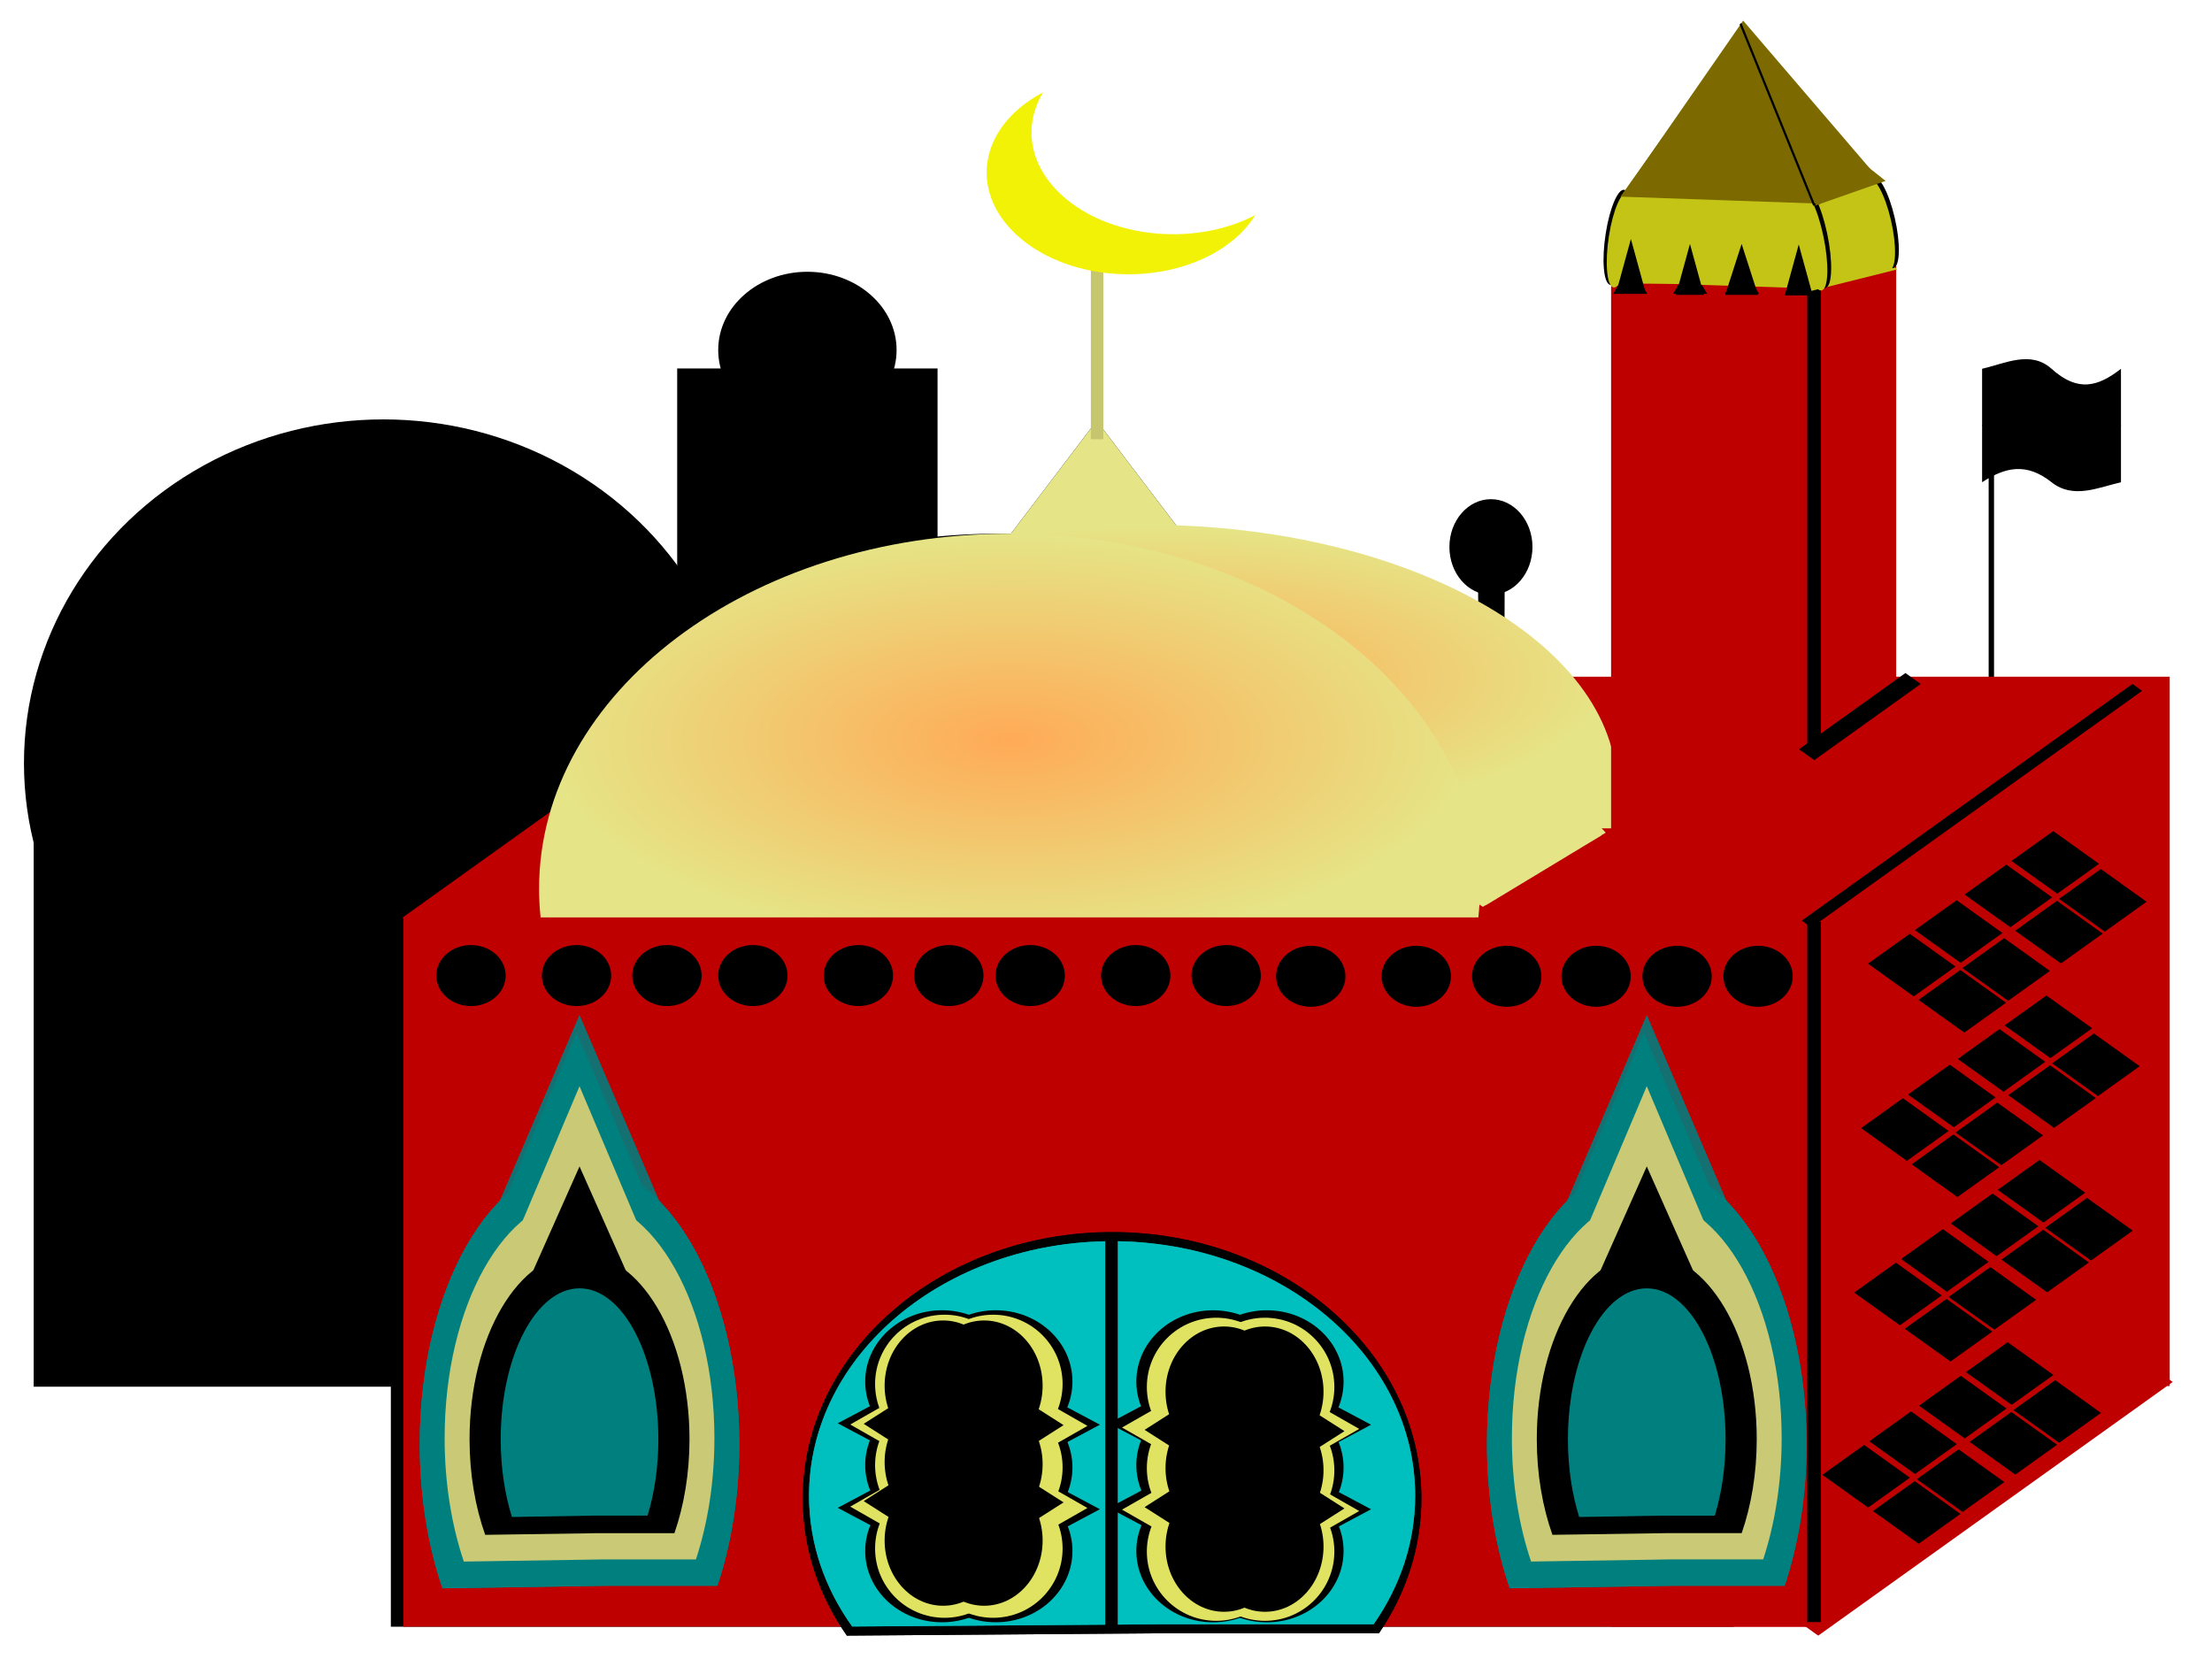 <?xml version="1.0"?><svg width="640" height="480" xmlns="http://www.w3.org/2000/svg">
 <title>masjid</title>
 <defs>
  <radialGradient id="svg_2" cx="0.5" cy="0.5" r="0.5">
   <stop offset="0" stop-color="#ffaa56"/>
   <stop offset="1" stop-color="#e5e587"/>
  </radialGradient>
  <marker id="se_marker_end__67781560" markerUnits="strokeWidth" orient="auto" viewBox="0 0 100 100" markerWidth="5" markerHeight="5" refX="50" refY="50">
   <path d="m0,50l100,40l-30,-40l30,-40l-100,40z" fill="none" stroke-width="10"/>
  </marker>
  <radialGradient id="svg_353" cx="0.5" cy="0.5" r="0.5">
   <stop offset="0" stop-color="#e5e587"/>
   <stop offset="1" stop-color="#e5e587"/>
  </radialGradient>
 </defs>
 <g>
  <title>Layer 1</title>
  <g id="svg_430">
   <g id="svg_348">
    <ellipse id="_67839104" class="fil7" cx="233.605" cy="101.266" rx="25.805" ry="22.633" fill="#000000"/>
    <g id="svg_347">
     <rect id="_67840128" class="fil6 str0" x="195.932" y="106.608" width="75.329" height="294.608" fill="#000000"/>
     <g id="svg_346">
      <rect id="_67859904" class="fil3 str0" x="9.744" y="207.208" width="187.088" height="194.006" fill="#000000"/>
      <g id="svg_343">
       <ellipse class="fil9 str0" cx="110.924" cy="220.835" rx="103.992" ry="99.49" fill="#000000" id="svg_344"/>
       <ellipse class="fil9 str0" cx="110.969" cy="220.857" rx="93.423" ry="93.006" fill="#000000" id="svg_345"/>
      </g>
     </g>
    </g>
   </g>
   <g id="svg_429">
    <g id="svg_428">
     <g id="_68207968">
      <polygon id="_67774248" class="fil2 str1" points="435.387,158.037 435.191,213.583 438.123,217.788 425.223,217.566 427.959,212.698 427.568,157.373 "/>
      <rect id="_67773064" class="fil9 str0" x="427.959" y="147.968" width="7.036" height="65.062" rx="0.011" ry="0.011"/>
      <polygon id="_67772024" class="fil9" points="431.477,206.143 434.458,211.897 437.439,217.651 431.477,217.651 425.516,217.651 428.497,211.897 "/>
      <ellipse id="_67770408" class="fil12 str1" cx="431.374" cy="158.258" rx="12.015" ry="13.831"/>
     </g>
     <g id="svg_427">
      <g>
       <path id="_67864472" class="fil1 str0" d="m613.661,106.701c-6.693,5.225 -12.493,6.82 -20.085,0c-6.016,-5.405 -13.395,-1.545 -20.093,0c0,2.759 0,5.518 0,8.269c0,2.755 0,5.514 0,8.265c6.698,-2.971 13.51,-5.565 20.093,0c6.81,5.757 13.391,3.382 20.085,0c0,-2.751 0,-5.51 0,-8.265c0,-2.751 0,-5.51 0,-8.269z"/>
       <path id="_67861608" class="fil2 str0" d="m613.661,122.998c-6.693,3.407 -13.266,5.771 -20.085,0c-6.574,-5.563 -13.395,-2.954 -20.093,0c0,2.755 0,5.514 0,8.265c0,2.755 0,5.51 0,8.261c6.698,-4.381 12.815,-5.771 20.093,0c6.232,4.942 13.391,1.569 20.085,0c0,-2.751 0,-5.506 0,-8.261c0,-2.751 0,-5.51 0,-8.265z"/>
      </g>
      <rect id="svg_201" fill="black" class="fil0 str0" x="575.38" y="126.915" width="1.557" height="112.849" rx="0.013" ry="0.013"/>
     </g>
    </g>
    <g id="svg_426">
     <g id="svg_419">
      <g id="svg_415">
       <path id="svg_9" class="fil9" d="m502.092,40.347c20.064,0 36.336,16.463 36.336,36.763c0,1.928 -0.15,3.819 -0.436,5.663l-2.449,0l-0.233,0l0,0.123l-7.308,0l-60.025,0.192l-0.046,-0.117l-1.714,0c-0.302,-1.909 -0.461,-3.865 -0.461,-5.861c0,-20.3 16.272,-36.763 36.336,-36.763z" fill="#c4c417" marker-end="url(#se_marker_end__67781560)"/>
       <g id="svg_393">
        <g id="svg_261">
         <g id="svg_260">
          <g id="svg_259">
           <path id="_67832424" class="fil9" d="m288.472,154.419c75.155,0 136.105,46.004 136.105,102.733c0,5.386 -0.562,10.67 -1.633,15.824l-9.173,0l-0.872,0l0,0.342l-27.376,0l-224.837,0.535l-0.171,-0.326l-6.418,0c-1.133,-5.333 -1.73,-10.802 -1.73,-16.376c0,-56.728 60.949,-102.733 136.104,-102.733z" fill="black"/>
           <rect id="_67831344" class="fil10" x="113.085" y="265.434" width="388.521" height="205.225" fill="black"/>
          </g>
          <g id="svg_258">
           <g id="svg_226">
            <rect class="fil10" x="217.617" y="195.793" width="410.148" height="205.225" fill="#bf0000" id="svg_349"/>
            <rect class="fil10" x="330.482" y="324.992" width="40.239" height="52.742" fill="#bf0000" id="svg_350" transform="matrix(2.549, -1.824, 2.549, 1.824, -1279.18, 387.053)"/>
           </g>
           <g id="svg_257">
            <rect class="fil6" x="502.661" y="69.181" width="45.962" height="347.306" fill="#bf0000" id="svg_356"/>
            <g id="svg_256">
             <g id="svg_254">
              <g id="svg_253">
               <g id="svg_354">
                <g id="svg_28">
                 <polygon class="fil9" points="317.308,121.73 340.065,151.692 362.82,181.655 317.308,181.655 271.796,181.655 294.553,151.692 " fill="#000000" id="svg_27"/>
                 <polygon id="_67804504" class="fil9" points="317.308,121.73 340.065,151.692 362.82,181.655 317.308,181.655 271.796,181.655 294.553,151.692 " fill="#e5e587"/>
                </g>
                <rect fill="#c6c66f" x="287.146" y="239.5" width="20" height="1" id="svg_21" transform="matrix(0, -2.579, 3.605, 0, -547.78, 867.638)"/>
                <g id="svg_24">
                 <path fill="#f2f207" d="m294.187,68.013c-13.873,-12.739 -10.859,-31.004 6.734,-40.814c17.593,-9.81 43.081,-7.438 56.954,5.301c13.873,12.739 10.859,31.004 -6.734,40.814c-17.593,9.81 -43.081,7.438 -56.954,-5.301z" id="svg_18"/>
                 <path fill="#ffffff" d="m307.157,56.421c-13.873,-12.739 -10.859,-31.004 6.734,-40.814c17.593,-9.81 43.081,-7.438 56.954,5.301c13.873,12.739 10.859,31.004 -6.734,40.814c-17.593,9.81 -43.081,7.438 -56.954,-5.301z" id="svg_23"/>
                </g>
               </g>
               <g id="svg_252">
                <path class="fil9" d="m331.726,151.84c75.155,0 136.105,34.082 136.105,76.109c0,3.99 -0.562,7.905 -1.633,11.723l-9.173,0l-0.872,0l0,0.254l-27.376,0l-224.837,0.397l-0.171,-0.241l-6.418,0c-1.133,-3.951 -1.729,-8.003 -1.729,-12.132c0,-42.027 60.949,-76.109 136.104,-76.109z" fill="url(#svg_2)" id="svg_351"/>
                <g id="svg_251">
                 <rect class="fil10" x="254.47" y="272.169" width="17.33" height="44.072" fill="#bf0000" id="svg_355" transform="matrix(2.549, 1.824, -2.549, 1.824, 273.897, -775.481)"/>
                 <path id="_67806608" class="fil9" d="m292.076,154.419c75.155,0 136.105,46.004 136.105,102.733c0,5.386 -0.562,10.67 -1.633,15.824l-9.173,0l-0.872,0l0,0.342l-27.376,0l-224.837,0.535l-0.171,-0.326l-6.418,0c-1.133,-5.333 -1.73,-10.802 -1.73,-16.376c0,-56.728 60.949,-102.733 136.104,-102.733z" fill="url(#svg_2)"/>
                </g>
               </g>
              </g>
              <g id="svg_250">
               <rect id="_67808280" class="fil6" x="466.137" y="82.077" width="60.381" height="388.574" fill="#bf0000"/>
               <g id="svg_249">
                <g id="svg_224">
                 <rect id="svg_222" fill="black" class="fil0 str0" x="522.896" y="83.564" width="3.943" height="132.975" rx="0.013" ry="0.013"/>
                 <rect id="svg_223" transform="matrix(2.549, 1.824, -2.549, 1.824, 341.085, -959.125)" fill="black" class="fil0 str0" x="357.533" y="275.064" width="1.735" height="12.084" rx="0.013" ry="0.013"/>
                </g>
                <g id="svg_248">
                 <g id="svg_247">
                  <rect id="_67805528" class="fil10" x="116.69" y="265.434" width="410.148" height="205.225" fill="#bf0000"/>
                  <g id="svg_229">
                   <g id="svg_227">
                    <g id="svg_282">
                     <g id="svg_217">
                      <g id="svg_210">
                       <g id="svg_211">
                        <path class="fil9" d="m167.672,336.644c25.532,0 46.238,36.344 46.238,81.16c0,14.963 -2.311,28.979 -6.337,41.015l-31.818,0l-47.74,0.731c-4.178,-12.199 -6.582,-26.479 -6.582,-41.746c0,-44.816 20.707,-81.16 46.239,-81.16z" fill="#007f7f" id="svg_212"/>
                        <polygon class="fil9" points="166.799,298.796 179.644,328.759 192.488,358.721 166.799,358.721 141.111,358.721 153.956,328.759 " fill="#007f7f" id="svg_213"/>
                       </g>
                       <g id="svg_214">
                        <polygon class="fil9" points="167.672,293.638 180.517,323.6 193.361,353.562 167.672,353.562 141.984,353.562 154.829,323.6 " fill-opacity="0.89" fill="#007f7f" id="svg_215"/>
                        <path class="fil9" d="m167.672,336.644c25.532,0 46.238,36.344 46.238,81.16c0,14.963 -2.311,28.979 -6.337,41.015l-31.818,0l-47.74,0.731c-4.178,-12.199 -6.582,-26.479 -6.582,-41.746c0,-44.816 20.707,-81.16 46.239,-81.16z" fill="#007f7f" id="svg_216"/>
                       </g>
                      </g>
                      <g id="svg_12">
                       <polygon id="_67802408" class="fil9" points="167.674,314.272 178.515,339.907 189.356,365.543 167.674,365.543 145.991,365.543 156.833,339.907 " fill="#c9c976"/>
                       <path id="_67803432" class="fil9" d="m167.673,346.654c21.551,0 39.028,31.096 39.028,69.44c0,12.803 -1.951,24.794 -5.348,35.092l-26.856,0l-40.297,0.625c-3.526,-10.437 -5.556,-22.656 -5.556,-35.718c0,-38.344 17.478,-69.44 39.029,-69.44z" fill="#c9c976"/>
                      </g>
                      <g id="svg_13">
                       <path id="_67829216" class="fil9" d="m167.673,362.58c17.57,0 31.818,24.098 31.818,53.814c0,9.922 -1.59,19.215 -4.36,27.195l-21.895,0l-32.852,0.485c-2.875,-8.088 -4.529,-17.557 -4.529,-27.68c0,-29.715 14.249,-53.814 31.819,-53.814z" fill="black"/>
                       <polygon id="_67828192" class="fil9" points="167.674,337.485 176.512,357.351 185.351,377.218 167.674,377.218 149.997,377.218 158.835,357.351 " fill="black"/>
                      </g>
                     </g>
                     <path class="fil9" d="m167.675,372.752c12.593,0 22.806,19.564 22.806,43.688c0,8.054 -1.14,15.599 -3.125,22.078l-15.693,0l-23.547,0.393c-2.061,-6.566 -3.247,-14.253 -3.247,-22.471c0,-24.124 10.213,-43.688 22.806,-43.688z" fill="#007f7f" id="svg_281"/>
                    </g>
                    <g id="svg_283">
                     <g id="svg_265">
                      <g id="svg_266">
                       <g id="svg_267">
                        <path class="fil9" d="m476.461,336.64c25.532,0 46.238,36.344 46.238,81.161c0,14.963 -2.311,28.979 -6.337,41.015l-31.818,0l-47.74,0.731c-4.178,-12.199 -6.582,-26.479 -6.582,-41.746c0,-44.816 20.707,-81.161 46.239,-81.161z" fill="#007f7f" id="svg_268"/>
                        <polygon class="fil9" points="475.588,298.793 488.432,328.755 501.277,358.717 475.588,358.717 449.9,358.717 462.744,328.755 " fill="#007f7f" id="svg_269"/>
                       </g>
                       <g id="svg_270">
                        <polygon class="fil9" points="476.461,293.634 489.305,323.597 502.15,353.559 476.461,353.559 450.773,353.559 463.617,323.597 " fill-opacity="0.89" fill="#007f7f" id="svg_271"/>
                        <path class="fil9" d="m476.461,336.64c25.532,0 46.238,36.344 46.238,81.161c0,14.963 -2.311,28.979 -6.337,41.015l-31.818,0l-47.74,0.731c-4.178,-12.199 -6.582,-26.479 -6.582,-41.746c0,-44.816 20.707,-81.161 46.239,-81.161z" fill="#007f7f" id="svg_272"/>
                       </g>
                      </g>
                      <g id="svg_273">
                       <polygon class="fil9" points="476.462,314.268 487.303,339.904 498.145,365.539 476.462,365.539 454.78,365.539 465.622,339.904 " fill="#c9c976" id="svg_274"/>
                       <path class="fil9" d="m476.462,346.65c21.551,0 39.028,31.096 39.028,69.44c0,12.802 -1.951,24.794 -5.348,35.092l-26.856,0l-40.297,0.625c-3.526,-10.437 -5.556,-22.656 -5.556,-35.718c0,-38.345 17.478,-69.44 39.029,-69.44z" fill="#c9c976" id="svg_275"/>
                      </g>
                      <g id="svg_276">
                       <path class="fil9" d="m476.462,362.576c17.569,0 31.818,24.098 31.818,53.814c0,9.921 -1.59,19.214 -4.36,27.195l-21.895,0l-32.853,0.485c-2.875,-8.088 -4.529,-17.557 -4.529,-27.68c0,-29.716 14.249,-53.814 31.819,-53.814z" fill="black" id="svg_277"/>
                       <polygon class="fil9" points="476.462,337.481 485.3,357.348 494.139,377.214 476.462,377.214 458.785,377.214 467.624,357.348 " fill="black" id="svg_278"/>
                      </g>
                     </g>
                     <path id="_67800456" class="fil9" d="m476.459,372.755c12.593,0 22.806,19.564 22.806,43.688c0,8.054 -1.14,15.599 -3.125,22.078l-15.693,0l-23.547,0.393c-2.061,-6.566 -3.247,-14.254 -3.247,-22.471c0,-24.124 10.213,-43.688 22.806,-43.688z" fill="#007f7f"/>
                    </g>
                    <g id="svg_342">
                     <g id="svg_341">
                      <g id="svg_166">
                       <g id="svg_163">
                        <path class="fil9" d="m321.759,356.482c49.415,0 89.488,34.527 89.488,77.1c0,14.214 -4.473,27.528 -12.264,38.963l-61.576,0l-92.396,0.694c-8.087,-11.588 -12.739,-25.155 -12.739,-39.657c0,-42.574 40.073,-77.1 89.486,-77.1z" fill="#000000" id="svg_164"/>
                        <path class="fil9" d="m321.772,356.482c49.415,0 89.488,34.527 89.488,77.1c0,14.214 -4.473,27.528 -12.264,38.963l-61.576,0l-92.396,0.694c-8.087,-11.588 -12.739,-25.155 -12.739,-39.657c0,-42.574 40.073,-77.1 89.486,-77.1z" fill="#000000" fill-opacity="0.78" id="svg_165"/>
                       </g>
                       <g id="svg_11">
                        <path id="_67823072" class="fil9" d="m321.759,359.12c48.42,0 87.686,32.966 87.686,73.617c0,13.572 -4.383,26.285 -12.017,37.203l-60.336,0l-90.535,0.663c-7.924,-11.064 -12.482,-24.018 -12.482,-37.865c0,-40.651 39.266,-73.617 87.684,-73.617z" fill="#00bfbf"/>
                        <path id="_67797224" class="fil9" d="m321.772,359.12c48.42,0 87.686,32.966 87.686,73.617c0,13.572 -4.383,26.285 -12.017,37.203l-60.336,0l-90.535,0.663c-7.924,-11.064 -12.482,-24.018 -12.482,-37.865c0,-40.651 39.266,-73.617 87.684,-73.617z" fill="#00bfbf" fill-opacity="0.78"/>
                       </g>
                      </g>
                      <g id="svg_340">
                       <g id="svg_338">
                        <g id="svg_64">
                         <g id="svg_65">
                          <g id="svg_66">
                           <polygon class="fil9" points="318.236,412.213 300.955,421.404 283.674,430.595 283.674,412.213 283.674,393.831 300.955,403.022 " fill="black" id="svg_67"/>
                           <polygon class="fil9" points="318.233,436.669 300.953,445.86 283.672,455.05 283.672,436.669 283.672,418.287 300.953,427.478 " fill="black" id="svg_68"/>
                          </g>
                          <g id="svg_69">
                           <path fill="black" d="m288.091,428.105c12.265,0 22.199,9.234 22.199,20.634c0,11.4 -9.934,20.634 -22.199,20.634c-12.265,0 -22.199,-9.234 -22.199,-20.634c0,-11.4 9.934,-20.634 22.199,-20.634z" id="svg_70"/>
                           <path fill="black" d="m288.091,379.098c12.265,0 22.199,9.234 22.199,20.634c0,11.4 -9.934,20.634 -22.199,20.634c-12.265,0 -22.199,-9.234 -22.199,-20.634c0,-11.4 9.934,-20.634 22.199,-20.634z" id="svg_71"/>
                           <path fill="black" d="m288.091,403.944c12.265,0 22.199,9.234 22.199,20.634c0,11.4 -9.934,20.634 -22.199,20.634c-12.265,0 -22.199,-9.234 -22.199,-20.634c0,-11.4 9.934,-20.634 22.199,-20.634z" id="svg_72"/>
                          </g>
                         </g>
                         <g id="svg_73">
                          <g id="svg_74">
                           <polygon class="fil9" points="242.386,436.258 259.666,427.067 276.947,417.877 276.947,436.258 276.947,454.64 259.666,445.449 " fill="black" id="svg_75"/>
                           <polygon class="fil9" points="242.388,411.803 259.669,402.612 276.95,393.421 276.95,411.803 276.95,430.184 259.669,420.993 " fill="black" id="svg_76"/>
                          </g>
                          <g id="svg_77">
                           <path fill="black" d="m272.531,420.366c-12.265,0 -22.199,-9.234 -22.199,-20.634c0,-11.4 9.934,-20.634 22.199,-20.634c12.265,0 22.199,9.234 22.199,20.634c0,11.4 -9.934,20.634 -22.199,20.634z" id="svg_78"/>
                           <path fill="black" d="m272.531,469.373c-12.265,0 -22.199,-9.234 -22.199,-20.634c0,-11.4 9.934,-20.634 22.199,-20.634c12.265,0 22.199,9.234 22.199,20.634c0,11.4 -9.934,20.634 -22.199,20.634z" id="svg_79"/>
                           <path fill="black" d="m272.531,444.527c-12.265,0 -22.199,-9.234 -22.199,-20.634c0,-11.4 9.934,-20.634 22.199,-20.634c12.265,0 22.199,9.234 22.199,20.634c0,11.4 -9.934,20.634 -22.199,20.634z" id="svg_80"/>
                          </g>
                         </g>
                        </g>
                        <g id="svg_337">
                         <g id="svg_118">
                          <g id="svg_119">
                           <g id="svg_120">
                            <polygon class="fil9" points="314.633,412.554 298.996,421.483 283.359,430.411 283.359,412.554 283.359,394.698 298.996,403.626 " fill="#e0e261" id="svg_121"/>
                            <polygon class="fil9" points="314.63,436.311 298.994,445.24 283.357,454.168 283.357,436.311 283.357,418.455 298.994,427.383 " fill="#e0e261" id="svg_122"/>
                           </g>
                           <g id="svg_123">
                            <path fill="#e0e261" d="m287.355,427.992c11.098,0 20.087,8.97 20.087,20.045c0,11.075 -8.989,20.045 -20.087,20.045c-11.098,0 -20.087,-8.97 -20.087,-20.045c0,-11.075 8.989,-20.045 20.087,-20.045z" id="svg_124"/>
                            <path fill="#e0e261" d="m287.355,380.386c11.098,0 20.087,8.97 20.087,20.045c0,11.075 -8.989,20.045 -20.087,20.045c-11.098,0 -20.087,-8.97 -20.087,-20.045c0,-11.075 8.989,-20.045 20.087,-20.045z" id="svg_125"/>
                            <path fill="#e0e261" d="m287.355,404.522c11.098,0 20.087,8.97 20.087,20.045c0,11.075 -8.989,20.045 -20.087,20.045c-11.098,0 -20.087,-8.97 -20.087,-20.045c0,-11.075 8.989,-20.045 20.087,-20.045z" id="svg_126"/>
                           </g>
                          </g>
                          <g id="svg_127">
                           <g id="svg_128">
                            <polygon class="fil9" points="245.998,435.913 261.635,426.984 277.272,418.056 277.272,435.913 277.272,453.769 261.635,444.841 " fill="#e0e261" id="svg_129"/>
                            <polygon class="fil9" points="246,412.156 261.637,403.227 277.274,394.299 277.274,412.156 277.274,430.012 261.637,421.084 " fill="#e0e261" id="svg_130"/>
                           </g>
                           <g id="svg_131">
                            <path fill="#e0e261" d="m273.275,420.475c-11.098,0 -20.087,-8.97 -20.087,-20.045c0,-11.075 8.989,-20.045 20.087,-20.045c11.098,0 20.087,8.97 20.087,20.045c0,11.075 -8.989,20.045 -20.087,20.045z" id="svg_132"/>
                            <path fill="#e0e261" d="m273.275,468.082c-11.098,0 -20.087,-8.97 -20.087,-20.045c0,-11.075 8.989,-20.045 20.087,-20.045c11.098,0 20.087,8.97 20.087,20.045c0,11.075 -8.989,20.045 -20.087,20.045z" id="svg_133"/>
                            <path fill="#e0e261" d="m273.275,443.945c-11.098,0 -20.087,-8.97 -20.087,-20.045c0,-11.075 8.989,-20.045 20.087,-20.045c11.098,0 20.087,8.97 20.087,20.045c0,11.075 -8.989,20.045 -20.087,20.045z" id="svg_134"/>
                           </g>
                          </g>
                         </g>
                         <g id="svg_284">
                          <g id="svg_285">
                           <g id="svg_286">
                            <polygon class="fil9" points="307.721,412.33 294.546,420.734 281.371,429.137 281.371,412.33 281.371,395.525 294.546,403.928 " fill="#000000" id="svg_287"/>
                            <polygon class="fil9" points="307.719,434.69 294.544,443.093 281.369,451.496 281.369,434.69 281.369,417.884 294.544,426.287 " fill="#000000" id="svg_288"/>
                           </g>
                           <g id="svg_289">
                            <path fill="#000000" d="m284.738,426.86c9.35,0 16.924,8.443 16.924,18.866c0,10.423 -7.574,18.866 -16.924,18.866c-9.35,0 -16.924,-8.443 -16.924,-18.866c0,-10.423 7.574,-18.866 16.924,-18.866z" id="svg_290"/>
                            <path fill="#000000" d="m284.738,382.054c9.35,0 16.924,8.443 16.924,18.866c0,10.423 -7.574,18.866 -16.924,18.866c-9.35,0 -16.924,-8.443 -16.924,-18.866c0,-10.423 7.574,-18.866 16.924,-18.866z" id="svg_291"/>
                            <path fill="#000000" d="m284.738,404.77c9.35,0 16.924,8.443 16.924,18.866c0,10.423 -7.574,18.866 -16.924,18.866c-9.35,0 -16.924,-8.442 -16.924,-18.866c0,-10.423 7.574,-18.866 16.924,-18.866z" id="svg_292"/>
                           </g>
                          </g>
                          <g id="svg_293">
                           <g id="svg_294">
                            <polygon class="fil9" points="249.893,434.315 263.068,425.911 276.242,417.509 276.242,434.315 276.242,451.121 263.068,442.718 " fill="#000000" id="svg_295"/>
                            <polygon class="fil9" points="249.895,411.955 263.07,403.552 276.245,395.149 276.245,411.955 276.245,428.762 263.07,420.358 " fill="#000000" id="svg_296"/>
                           </g>
                           <g id="svg_297">
                            <path fill="#000000" d="m272.875,419.785c-9.35,0 -16.924,-8.443 -16.924,-18.866c0,-10.423 7.574,-18.866 16.924,-18.866c9.351,0 16.924,8.443 16.924,18.866c0,10.423 -7.574,18.866 -16.924,18.866z" id="svg_298"/>
                            <path fill="#000000" d="m272.875,464.591c-9.35,0 -16.924,-8.443 -16.924,-18.866c0,-10.423 7.574,-18.866 16.924,-18.866c9.351,0 16.924,8.443 16.924,18.866c0,10.423 -7.574,18.866 -16.924,18.866z" id="svg_299"/>
                            <path fill="#000000" d="m272.875,441.875c-9.35,0 -16.924,-8.442 -16.924,-18.866c0,-10.423 7.574,-18.866 16.924,-18.866c9.351,0 16.924,8.443 16.924,18.866c0,10.423 -7.574,18.866 -16.924,18.866z" id="svg_300"/>
                           </g>
                          </g>
                         </g>
                        </g>
                       </g>
                       <g id="svg_339">
                        <g id="svg_318">
                         <g id="svg_319">
                          <g id="svg_320">
                           <polygon class="fil9" points="396.683,412.222 379.403,421.413 362.122,430.604 362.122,412.222 362.122,393.84 379.403,403.031 " fill="black" id="svg_321"/>
                           <polygon class="fil9" points="396.681,436.677 379.4,445.869 362.119,455.059 362.119,436.677 362.119,418.296 379.4,427.487 " fill="black" id="svg_322"/>
                          </g>
                          <g id="svg_323">
                           <path fill="black" d="m366.538,428.114c12.264,0 22.199,9.234 22.199,20.634c0,11.4 -9.935,20.634 -22.199,20.634c-12.265,0 -22.199,-9.234 -22.199,-20.634c0,-11.4 9.934,-20.634 22.199,-20.634z" id="svg_324"/>
                           <path fill="black" d="m366.538,379.107c12.264,0 22.199,9.234 22.199,20.634c0,11.4 -9.935,20.634 -22.199,20.634c-12.265,0 -22.199,-9.234 -22.199,-20.634c0,-11.4 9.934,-20.634 22.199,-20.634z" id="svg_325"/>
                           <path fill="black" d="m366.538,403.953c12.264,0 22.199,9.234 22.199,20.634c0,11.4 -9.935,20.634 -22.199,20.634c-12.265,0 -22.199,-9.234 -22.199,-20.634c0,-11.4 9.934,-20.634 22.199,-20.634z" id="svg_326"/>
                          </g>
                         </g>
                         <g id="svg_327">
                          <g id="svg_328">
                           <polygon class="fil9" points="320.833,436.267 338.113,427.076 355.395,417.886 355.395,436.267 355.395,454.649 338.113,445.458 " fill="black" id="svg_329"/>
                           <polygon class="fil9" points="320.836,411.812 338.116,402.621 355.397,393.43 355.397,411.812 355.397,430.193 338.116,421.002 " fill="black" id="svg_330"/>
                          </g>
                          <g id="svg_331">
                           <path fill="black" d="m350.978,420.375c-12.265,0 -22.199,-9.234 -22.199,-20.634c0,-11.4 9.934,-20.634 22.199,-20.634c12.265,0 22.199,9.234 22.199,20.634c0,11.4 -9.934,20.634 -22.199,20.634z" id="svg_332"/>
                           <path fill="black" d="m350.978,469.382c-12.265,0 -22.199,-9.234 -22.199,-20.634c0,-11.4 9.934,-20.634 22.199,-20.634c12.265,0 22.199,9.234 22.199,20.634c0,11.4 -9.934,20.634 -22.199,20.634z" id="svg_333"/>
                           <path fill="black" d="m350.978,444.536c-12.265,0 -22.199,-9.234 -22.199,-20.634c0,-11.4 9.934,-20.634 22.199,-20.634c12.265,0 22.199,9.234 22.199,20.634c0,11.4 -9.934,20.634 -22.199,20.634z" id="svg_334"/>
                          </g>
                         </g>
                        </g>
                        <g id="svg_335">
                         <g id="svg_135">
                          <g id="svg_136">
                           <g id="svg_137">
                            <polygon class="fil9" points="393.262,413.429 377.625,422.357 361.988,431.285 361.988,413.429 361.988,395.572 377.625,404.5 " fill="#e0e261" id="svg_138"/>
                            <polygon class="fil9" points="393.26,437.185 377.623,446.114 361.986,455.042 361.986,437.185 361.986,419.329 377.623,428.257 " fill="#e0e261" id="svg_139"/>
                           </g>
                           <g id="svg_140">
                            <path fill="#e0e261" d="m365.985,428.866c11.098,0 20.087,8.97 20.087,20.045c0,11.075 -8.989,20.045 -20.087,20.045c-11.098,0 -20.087,-8.97 -20.087,-20.045c0,-11.075 8.989,-20.045 20.087,-20.045z" id="svg_141"/>
                            <path fill="#e0e261" d="m365.985,381.26c11.098,0 20.087,8.97 20.087,20.045c0,11.075 -8.989,20.045 -20.087,20.045c-11.098,0 -20.087,-8.97 -20.087,-20.045c0,-11.075 8.989,-20.045 20.087,-20.045z" id="svg_142"/>
                            <path fill="#e0e261" d="m365.985,405.396c11.098,0 20.087,8.97 20.087,20.045c0,11.075 -8.989,20.045 -20.087,20.045c-11.098,0 -20.087,-8.97 -20.087,-20.045c0,-11.075 8.989,-20.045 20.087,-20.045z" id="svg_143"/>
                           </g>
                          </g>
                          <g id="svg_144">
                           <g id="svg_145">
                            <polygon class="fil9" points="324.627,436.787 340.264,427.858 355.901,418.93 355.901,436.787 355.901,454.643 340.264,445.715 " fill="#e0e261" id="svg_146"/>
                            <polygon class="fil9" points="324.63,413.03 340.266,404.101 355.903,395.173 355.903,413.03 355.903,430.886 340.266,421.958 " fill="#e0e261" id="svg_147"/>
                           </g>
                           <g id="svg_148">
                            <path fill="#e0e261" d="m351.905,421.349c-11.098,0 -20.087,-8.97 -20.087,-20.045c0,-11.075 8.989,-20.045 20.087,-20.045c11.098,0 20.087,8.97 20.087,20.045c0,11.075 -8.989,20.045 -20.087,20.045z" id="svg_149"/>
                            <path fill="#e0e261" d="m351.905,468.955c-11.098,0 -20.087,-8.97 -20.087,-20.045c0,-11.075 8.989,-20.045 20.087,-20.045c11.098,0 20.087,8.97 20.087,20.045c0,11.075 -8.989,20.045 -20.087,20.045z" id="svg_150"/>
                            <path fill="#e0e261" d="m351.905,444.819c-11.098,0 -20.087,-8.97 -20.087,-20.045c0,-11.075 8.989,-20.045 20.087,-20.045c11.098,0 20.087,8.97 20.087,20.045c0,11.075 -8.989,20.045 -20.087,20.045z" id="svg_151"/>
                           </g>
                          </g>
                         </g>
                         <g id="svg_230">
                          <g id="svg_231">
                           <g id="svg_232">
                            <polygon class="fil9" points="388.993,414.074 375.818,422.477 362.643,430.88 362.643,414.074 362.643,397.268 375.818,405.671 " fill="#000000" id="svg_233"/>
                            <polygon class="fil9" points="388.991,436.434 375.816,444.837 362.641,453.24 362.641,436.434 362.641,419.627 375.816,428.031 " fill="#000000" id="svg_234"/>
                           </g>
                           <g id="svg_235">
                            <path fill="#000000" d="m366.011,428.604c9.35,0 16.924,8.443 16.924,18.866c0,10.423 -7.574,18.866 -16.924,18.866c-9.35,0 -16.924,-8.443 -16.924,-18.866c0,-10.423 7.574,-18.866 16.924,-18.866z" id="svg_236"/>
                            <path fill="#000000" d="m366.011,383.798c9.35,0 16.924,8.443 16.924,18.866c0,10.423 -7.574,18.866 -16.924,18.866c-9.35,0 -16.924,-8.443 -16.924,-18.866c0,-10.423 7.574,-18.866 16.924,-18.866z" id="svg_237"/>
                            <path fill="#000000" d="m366.011,406.514c9.35,0 16.924,8.443 16.924,18.866c0,10.423 -7.574,18.866 -16.924,18.866c-9.35,0 -16.924,-8.442 -16.924,-18.866c0,-10.423 7.574,-18.866 16.924,-18.866z" id="svg_238"/>
                           </g>
                          </g>
                          <g id="svg_239">
                           <g id="svg_240">
                            <polygon class="fil9" points="331.165,436.059 344.34,427.655 357.515,419.252 357.515,436.059 357.515,452.864 344.34,444.461 " fill="#000000" id="svg_241"/>
                            <polygon class="fil9" points="331.167,413.699 344.342,405.296 357.517,396.893 357.517,413.699 357.517,430.505 344.342,422.102 " fill="#000000" id="svg_242"/>
                           </g>
                           <g id="svg_243">
                            <path fill="#000000" d="m354.148,421.529c-9.35,0 -16.924,-8.443 -16.924,-18.866c0,-10.423 7.574,-18.866 16.924,-18.866c9.351,0 16.924,8.443 16.924,18.866c0,10.423 -7.574,18.866 -16.924,18.866z" id="svg_244"/>
                            <path fill="#000000" d="m354.148,466.335c-9.35,0 -16.924,-8.443 -16.924,-18.866c0,-10.423 7.574,-18.866 16.924,-18.866c9.351,0 16.924,8.443 16.924,18.866c0,10.423 -7.574,18.866 -16.924,18.866z" id="svg_245"/>
                            <path fill="#000000" d="m354.148,443.618c-9.35,0 -16.924,-8.443 -16.924,-18.866c0,-10.423 7.574,-18.866 16.924,-18.866c9.351,0 16.924,8.443 16.924,18.866c0,10.423 -7.574,18.866 -16.924,18.866z" id="svg_246"/>
                           </g>
                          </g>
                         </g>
                        </g>
                       </g>
                      </g>
                     </g>
                     <rect fill="#000000" x="276.47" y="360.973" width="43.829" height="1" transform="matrix(0, 2.579, -3.605, 0, 1624.7, -355.1)" id="svg_155"/>
                    </g>
                   </g>
                   <g id="svg_228">
                    <ellipse id="_67794104" class="fil9 str0" cx="136.275" cy="282.261" rx="10.031" ry="8.829" fill="black"/>
                    <ellipse id="_67793192" class="fil9 str0" cx="166.804" cy="282.261" rx="10.031" ry="8.829"/>
                    <ellipse id="_67792280" class="fil9 str0" cx="192.971" cy="282.261" rx="10.031" ry="8.829"/>
                    <ellipse id="_67791368" class="fil9 str0" cx="217.83" cy="282.261" rx="10.031" ry="8.829"/>
                    <ellipse id="_67790456" class="fil9 str0" cx="248.358" cy="282.261" rx="10.031" ry="8.829"/>
                    <ellipse id="_67789544" class="fil9 str0" cx="274.525" cy="282.261" rx="10.031" ry="8.829"/>
                    <ellipse id="_67788632" class="fil9 str0" cx="298.076" cy="282.261" rx="10.031" ry="8.829"/>
                    <ellipse id="_67787720" class="fil9 str0" cx="328.604" cy="282.261" rx="10.031" ry="8.829"/>
                    <ellipse id="_67786808" class="fil9 str0" cx="354.771" cy="282.261" rx="10.031" ry="8.829"/>
                    <ellipse id="_67785896" class="fil9 str0" cx="379.244" cy="282.471" rx="10.031" ry="8.829" fill="black"/>
                    <ellipse id="_67784984" class="fil9 str0" cx="409.773" cy="282.471" rx="10.031" ry="8.829"/>
                    <ellipse id="_67784072" class="fil9 str0" cx="435.94" cy="282.471" rx="10.031" ry="8.829" fill="black"/>
                    <ellipse id="_67783160" class="fil9 str0" cx="461.802" cy="282.471" rx="10.031" ry="8.829" fill="black"/>
                    <ellipse id="svg_1" class="fil9 str0" cx="485.232" cy="282.471" rx="10.031" ry="8.829" fill="black"/>
                    <ellipse id="svg_3" class="fil9 str0" cx="508.661" cy="282.471" rx="10.031" ry="8.829" fill="black"/>
                   </g>
                  </g>
                 </g>
                 <g id="svg_225">
                  <rect fill="black" id="_67866584" class="fil0 str0" x="522.896" y="266.695" width="3.943" height="202.615" rx="0.013" ry="0.013"/>
                  <rect transform="matrix(2.549, 1.824, -2.549, 1.824, 376.073, -967.986)" id="svg_4" fill="black" class="fil0 str0" x="366.85" y="272.335" width="1.094" height="37.54" rx="0.013" ry="0.013"/>
                 </g>
                </g>
               </g>
              </g>
             </g>
             <g id="svg_255">
              <polygon class="fil9" points="504.002,76.688 501.528,80.859 499.053,85.03 504.002,85.03 508.951,85.03 506.477,80.859 " fill="black" id="svg_192"/>
              <polygon class="fil9" points="471.676,76.69 469.202,80.86 466.727,85.032 471.676,85.032 476.625,85.032 474.151,80.86 " fill="black" id="svg_188"/>
              <polygon class="fil9" points="489.007,76.688 486.532,80.859 484.058,85.03 489.007,85.03 493.956,85.03 491.481,80.859 " fill="black" id="svg_189"/>
              <polygon class="fil9" points="521.924,76.687 519.45,80.857 516.975,85.028 521.924,85.028 526.873,85.028 524.399,80.857 " fill="black" id="svg_193"/>
             </g>
            </g>
           </g>
          </g>
         </g>
         <path class="fil9" d="m429.717,237.08c9.961,-5.981 24.653,-5.19 32.809,1.765c0.774,0.66 1.46,1.353 2.059,2.07l-1.216,0.73l-0.116,0.069l0.049,0.042l-3.628,2.178l-29.722,17.958l-0.07,-0.026l-0.851,0.511c-0.917,-0.564 -1.782,-1.187 -2.584,-1.87c-8.156,-6.956 -6.693,-17.446 3.268,-23.427z" fill="url(#svg_353)" id="svg_352"/>
        </g>
        <g id="svg_392">
         <g id="svg_357">
          <g id="svg_262">
           <rect transform="matrix(2.549, -1.824, 2.549, 1.824, -1140.95, 388.22)" id="_67852368" class="fil4" x="359.806" y="299.829" width="4.741" height="5.193"/>
           <rect transform="matrix(2.549, -1.824, 2.549, 1.824, -1140.95, 388.22)" fill="black" id="_67851384" class="fil4" x="365.13" y="299.829" width="4.741" height="5.193"/>
           <rect transform="matrix(2.549, -1.824, 2.549, 1.824, -1140.95, 388.22)" id="_67841864" class="fil4" x="359.806" y="305.57" width="4.741" height="5.193"/>
           <rect transform="matrix(2.549, -1.824, 2.549, 1.824, -1140.95, 388.22)" fill="black" id="_67840344" class="fil4" x="364.818" y="305.536" width="4.741" height="5.193"/>
          </g>
          <g id="svg_263">
           <rect transform="matrix(2.549, -1.824, 2.549, 1.824, -1140.95, 388.22)" id="svg_264" class="fil4" x="370.776" y="299.828" width="4.741" height="5.193"/>
           <rect transform="matrix(2.549, -1.824, 2.549, 1.824, -1140.95, 388.22)" id="svg_279" fill="black" class="fil4" x="376.099" y="299.828" width="4.741" height="5.193"/>
           <rect transform="matrix(2.549, -1.824, 2.549, 1.824, -1140.95, 388.22)" id="svg_280" class="fil4" x="370.776" y="305.57" width="4.741" height="5.193"/>
           <rect transform="matrix(2.549, -1.824, 2.549, 1.824, -1140.95, 388.22)" id="svg_336" fill="black" class="fil4" x="375.788" y="305.535" width="4.741" height="5.193"/>
          </g>
         </g>
         <g id="svg_358">
          <g id="svg_359">
           <rect transform="matrix(2.549, -1.824, 2.549, 1.824, -1188.54, 401.144)" id="svg_360" class="fil4" x="359.251" y="318.273" width="4.741" height="5.193"/>
           <rect transform="matrix(2.549, -1.824, 2.549, 1.824, -1188.54, 401.144)" id="svg_361" fill="black" class="fil4" x="364.574" y="318.273" width="4.741" height="5.193"/>
           <rect transform="matrix(2.549, -1.824, 2.549, 1.824, -1188.54, 401.144)" id="svg_362" class="fil4" x="359.251" y="324.015" width="4.741" height="5.193"/>
           <rect transform="matrix(2.549, -1.824, 2.549, 1.824, -1188.54, 401.144)" id="svg_364" fill="black" class="fil4" x="364.263" y="323.981" width="4.741" height="5.193"/>
          </g>
          <g id="svg_365">
           <rect transform="matrix(2.549, -1.824, 2.549, 1.824, -1188.54, 401.144)" id="svg_366" class="fil4" x="370.22" y="318.273" width="4.741" height="5.193"/>
           <rect transform="matrix(2.549, -1.824, 2.549, 1.824, -1188.54, 401.144)" id="svg_367" fill="black" class="fil4" x="375.544" y="318.273" width="4.741" height="5.193"/>
           <rect transform="matrix(2.549, -1.824, 2.549, 1.824, -1188.54, 401.144)" id="svg_368" class="fil4" x="370.22" y="324.014" width="4.741" height="5.193"/>
           <rect transform="matrix(2.549, -1.824, 2.549, 1.824, -1188.54, 401.144)" id="svg_369" fill="black" class="fil4" x="375.232" y="323.98" width="4.741" height="5.193"/>
          </g>
         </g>
         <g id="svg_370">
          <g id="svg_371">
           <rect transform="matrix(2.549, -1.824, 2.549, 1.824, -1236.14, 414.067)" id="svg_372" class="fil4" x="358.695" y="336.718" width="4.741" height="5.193"/>
           <rect transform="matrix(2.549, -1.824, 2.549, 1.824, -1236.14, 414.067)" id="svg_373" fill="black" class="fil4" x="364.019" y="336.718" width="4.741" height="5.193"/>
           <rect transform="matrix(2.549, -1.824, 2.549, 1.824, -1236.14, 414.067)" id="svg_374" class="fil4" x="358.695" y="342.459" width="4.741" height="5.193"/>
           <rect transform="matrix(2.549, -1.824, 2.549, 1.824, -1236.14, 414.067)" id="svg_375" fill="black" class="fil4" x="363.707" y="342.425" width="4.741" height="5.193"/>
          </g>
          <g id="svg_376">
           <rect transform="matrix(2.549, -1.824, 2.549, 1.824, -1236.14, 414.067)" id="svg_377" class="fil4" x="369.665" y="336.717" width="4.741" height="5.193"/>
           <rect transform="matrix(2.549, -1.824, 2.549, 1.824, -1236.14, 414.067)" id="svg_378" fill="black" class="fil4" x="374.988" y="336.717" width="4.741" height="5.193"/>
           <rect transform="matrix(2.549, -1.824, 2.549, 1.824, -1236.14, 414.067)" id="svg_379" class="fil4" x="369.665" y="342.459" width="4.741" height="5.193"/>
           <rect transform="matrix(2.549, -1.824, 2.549, 1.824, -1236.14, 414.067)" id="svg_380" fill="black" class="fil4" x="374.677" y="342.424" width="4.741" height="5.193"/>
          </g>
         </g>
         <g id="svg_381">
          <g id="svg_382">
           <rect transform="matrix(2.549, -1.824, 2.549, 1.824, -1290.94, 424.85)" id="svg_383" class="fil4" x="356.14" y="357.162" width="4.741" height="5.193"/>
           <rect transform="matrix(2.549, -1.824, 2.549, 1.824, -1290.94, 424.85)" id="svg_384" fill="black" class="fil4" x="361.463" y="357.162" width="4.741" height="5.193"/>
           <rect transform="matrix(2.549, -1.824, 2.549, 1.824, -1290.94, 424.85)" id="svg_385" class="fil4" x="356.14" y="362.904" width="4.741" height="5.193"/>
           <rect transform="matrix(2.549, -1.824, 2.549, 1.824, -1290.94, 424.85)" id="svg_386" fill="black" class="fil4" x="361.152" y="362.869" width="4.741" height="5.193"/>
          </g>
          <g id="svg_387">
           <rect transform="matrix(2.549, -1.824, 2.549, 1.824, -1290.94, 424.85)" id="svg_388" class="fil4" x="367.109" y="357.161" width="4.741" height="5.193"/>
           <rect transform="matrix(2.549, -1.824, 2.549, 1.824, -1290.94, 424.85)" id="svg_389" fill="black" class="fil4" x="372.433" y="357.161" width="4.741" height="5.193"/>
           <rect transform="matrix(2.549, -1.824, 2.549, 1.824, -1290.94, 424.85)" id="svg_390" class="fil4" x="367.109" y="362.903" width="4.741" height="5.193"/>
           <rect transform="matrix(2.549, -1.824, 2.549, 1.824, -1290.94, 424.85)" id="svg_391" fill="black" class="fil4" x="372.121" y="362.869" width="4.741" height="5.193"/>
          </g>
         </g>
        </g>
       </g>
      </g>
      <g id="svg_418">
       <g id="svg_417">
        <polygon id="svg_416" class="fil9" points="532.234,65.49 540.616,71.711 548.997,77.932 535.599,81.281 522.201,84.63 527.217,75.06 " fill="#c4c417"/>
        <g id="svg_414">
         <g id="svg_161">
          <ellipse id="svg_162" transform="matrix(0.518, -0.206, 0.153, 0.657, 297.408, 48.075)" class="fil9 str0" cx="430.518" cy="159.711" rx="6.464" ry="20.116" fill="black"/>
          <ellipse id="svg_167" transform="matrix(0.518, -0.206, 0.153, 0.657, 297.189, 47.657)" class="fil9 str0" cx="428.518" cy="160.711" rx="6.464" ry="20.116" fill="#c4c417"/>
         </g>
         <g id="svg_413">
          <g id="svg_205">
           <g id="svg_200">
            <ellipse id="svg_196" transform="matrix(0.517, 0.177, -0.107, 0.682, 335.462, -71.201)" class="fil9 str0" cx="283.442" cy="131.537" rx="6.464" ry="20.116" fill="black"/>
            <ellipse id="svg_197" transform="matrix(0.517, 0.177, -0.107, 0.682, 335.426, -71.719)" class="fil9 str0" cx="285.576" cy="132.816" rx="6.464" ry="20.116" fill="#c4c417"/>
           </g>
           <g id="svg_204">
            <rect transform="matrix(-0.026, 0.746, -0.539, -0.019, 596.49, -205.77)" id="svg_202" fill="black" class="fil0 str0" x="355.736" y="102.997" width="1.094" height="116.554" rx="0.013" ry="0.013"/>
            <rect transform="matrix(0.288, 0.622, -0.457, 0.412, 481.978, -264.751)" id="svg_203" fill="black" class="fil0 str0" x="417.201" y="134.577" width="1.094" height="19.158" rx="0.013" ry="0.013"/>
           </g>
          </g>
          <g id="svg_412">
           <g id="svg_5">
            <path id="svg_6" class="fil9" d="m505.528,31.154c22.06,-1.291 40.826,16.369 41.904,39.435c0.102,2.19 0.038,4.349 -0.179,6.463l-2.692,0.158l-0.256,0.015l0.007,0.139l-8.035,0.47l-65.987,4.079l-0.057,-0.13l-1.884,0.11c-0.433,-2.149 -0.712,-4.362 -0.818,-6.63c-1.078,-23.066 15.938,-42.819 37.998,-44.11z" fill="#c4c417" marker-end="url(#se_marker_end__67781560)"/>
            <polygon id="svg_7" class="fil9" points="504.348,5.971 522.743,27.437 541.136,48.9 506.45,50.93 471.764,52.959 488.057,29.466 " fill="#7c6a00"/>
           </g>
           <g id="svg_411">
            <g id="svg_410">
             <path id="svg_401" class="fil9" d="m496.809,55.038c16.383,0.577 29.302,11.663 28.849,24.755c-0.043,1.243 -0.208,2.459 -0.483,3.64l-1.999,-0.07l-0.19,-0.007l-0.003,0.079l-5.967,-0.21l-49.016,-1.603l-0.035,-0.077l-1.4,-0.049c-0.204,-1.24 -0.29,-2.506 -0.246,-3.793c0.453,-13.092 14.107,-23.241 30.49,-22.664z" fill="#c4c417" marker-end="url(#se_marker_end__67781560)"/>
             <g id="svg_160">
              <ellipse transform="matrix(0.518, -0.225, 0.151, 0.711, 290.758, 65.165)" id="svg_158" class="fil9 str0" cx="413.115" cy="136.066" rx="6.464" ry="20.116" fill="black"/>
              <ellipse id="svg_159" transform="matrix(0.518, -0.225, 0.151, 0.711, 290.538, 64.713)" class="fil9 str0" cx="411.114" cy="137.066" rx="6.464" ry="20.116" fill="#c4c417"/>
             </g>
            </g>
            <g id="svg_409">
             <g id="svg_190">
              <rect id="svg_33" class="fil5 str0" x="354.708" y="171.066" width="3.35" height="2.174" fill="#7c6a00" transform="matrix(3.245, 4.022, -3.325, 3.493, -59.663, -1985.84)"/>
              <polygon id="svg_10" class="fil9" points="499.238,14.308 512.932,36.619 526.624,58.928 497.729,57.91 468.835,56.892 484.037,35.601 " fill="#7c6a00"/>
             </g>
             <polygon id="svg_405" class="fil9" points="530.749,40.578 538.155,46.461 545.561,52.343 535.364,55.919 525.168,59.496 527.959,50.037 " fill="#7c6a00"/>
            </g>
           </g>
          </g>
         </g>
        </g>
       </g>
       <rect transform="matrix(0.467, -0.411, 0.271, 0.668, 313.529, 116.341)" id="svg_207" fill="black" class="fil0 str0" x="369.426" y="63.723" width="1.094" height="78.554" rx="0.013" ry="0.013"/>
      </g>
     </g>
     <g id="svg_425">
      <polygon id="svg_402" class="fil9" points="471.872,69.143 473.893,76.508 475.915,83.874 471.872,83.874 467.828,83.874 469.85,76.508 " fill="#000000"/>
      <polygon id="svg_420" class="fil9" points="488.957,70.579 490.979,77.945 493,85.31 488.957,85.31 484.914,85.31 486.936,77.945 " fill="#000000"/>
      <polygon id="svg_421" class="fil9" points="503.907,70.579 506.285,77.945 508.662,85.31 503.907,85.31 499.152,85.31 501.529,77.945 " fill="#000000"/>
      <polygon id="svg_424" class="fil9" points="520.43,70.73 522.452,78.096 524.474,85.461 520.43,85.461 516.387,85.461 518.409,78.096 " fill="#000000"/>
     </g>
    </g>
   </g>
  </g>
 </g>
</svg>